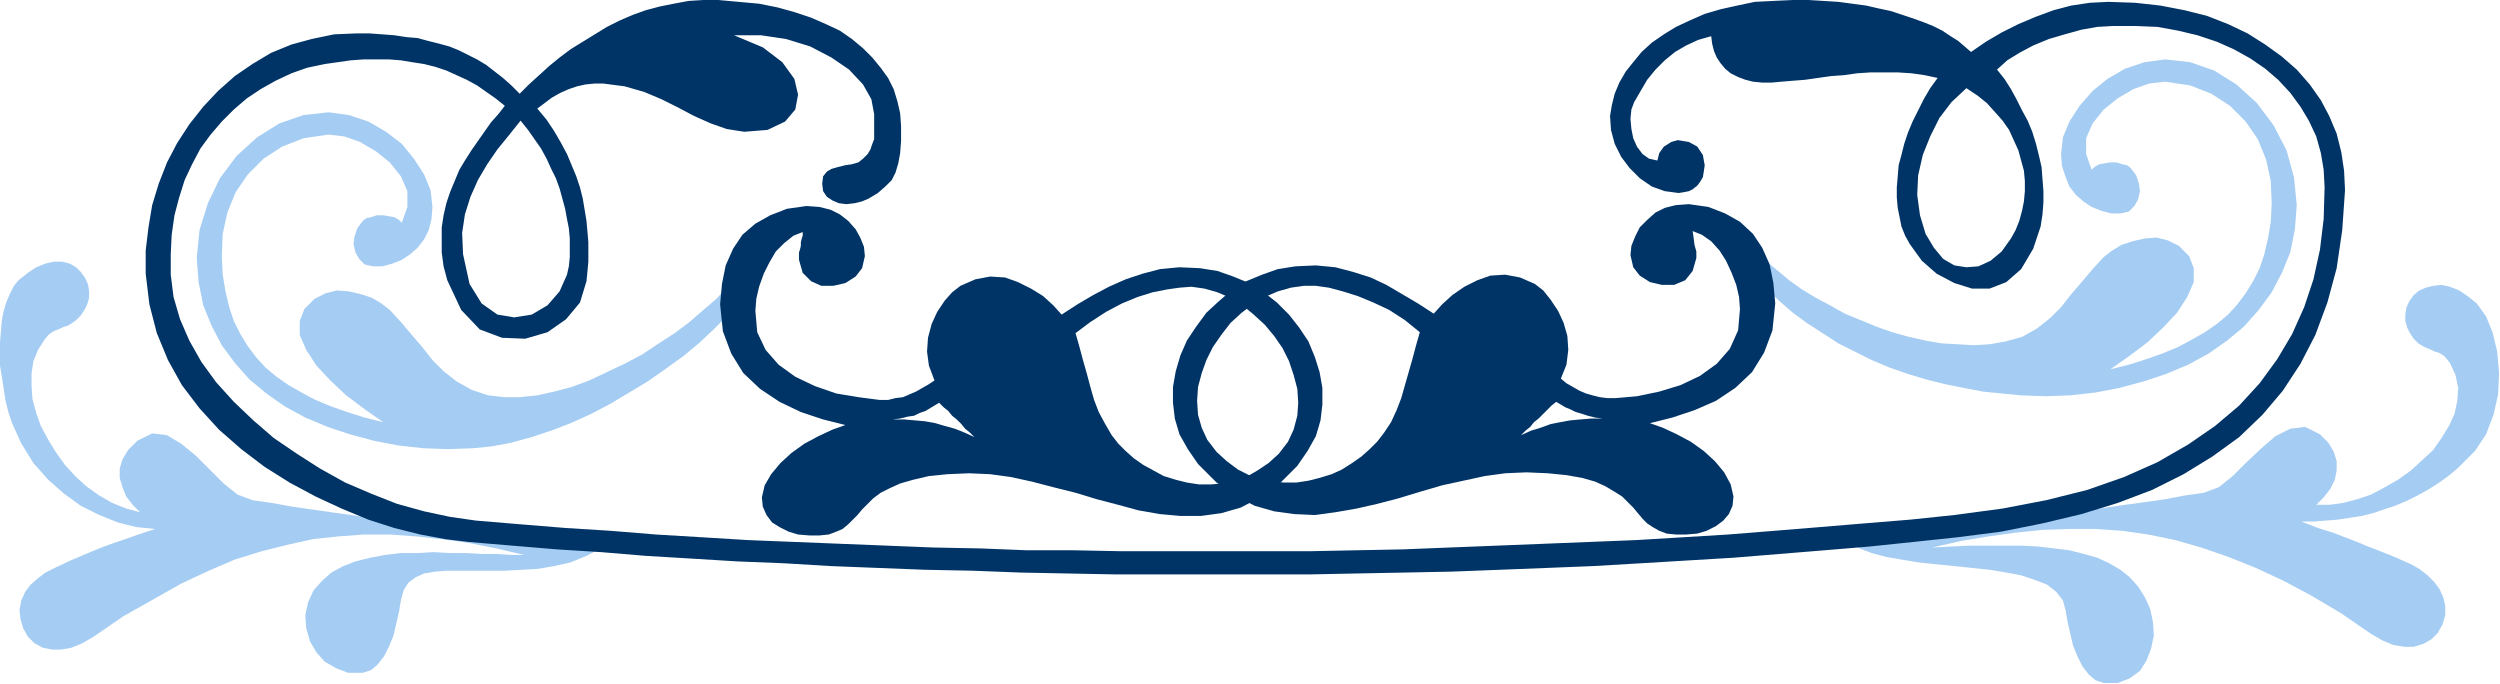 <?xml version="1.0" encoding="UTF-8" standalone="no"?>
<svg
   xmlns:dc="http://purl.org/dc/elements/1.1/"
   xmlns:cc="http://creativecommons.org/ns#"
   xmlns:rdf="http://www.w3.org/1999/02/22-rdf-syntax-ns#"
   xmlns:svg="http://www.w3.org/2000/svg"
   xmlns="http://www.w3.org/2000/svg"
   xmlns:sodipodi="http://sodipodi.sourceforge.net/DTD/sodipodi-0.dtd"
   xmlns:inkscape="http://www.inkscape.org/namespaces/inkscape"
   version="1.0"
   width="68.428mm"
   height="18.72mm"
   id="svg19"
   sodipodi:docname="BBL00379.WMF">
  <sodipodi:namedview
     pagecolor="#ffffff"
     bordercolor="#666666"
     borderopacity="1"
     objecttolerance="10"
     gridtolerance="10"
     guidetolerance="10"
     inkscape:pageopacity="0"
     inkscape:pageshadow="2"
     inkscape:window-width="640"
     inkscape:window-height="480"
     id="namedview21" />
  <defs
     id="defs3">
    <pattern
       id="WMFhbasepattern"
       patternUnits="userSpaceOnUse"
       width="6"
       height="6"
       x="0"
       y="0" />
  </defs>
  <path
     style="fill:#a5ccf2;fill-rule:evenodd;fill-opacity:1;stroke:none;"
     d="  M 181.632,28.512   L 182.784,29.856   L 184.032,31.104   L 185.472,32.352   L 186.912,33.408   L 188.544,34.464   L 190.176,35.52   L 191.904,36.384   L 193.632,37.248   L 195.456,38.016   L 197.376,38.688   L 199.296,39.264   L 201.216,39.744   L 203.136,40.128   L 205.152,40.512   L 207.072,40.704   L 208.992,40.896   L 211.584,40.992   L 214.176,40.896   L 216.768,40.608   L 219.264,40.128   L 221.76,39.456   L 224.064,38.688   L 226.368,37.728   L 228.48,36.576   L 230.4,35.232   L 232.128,33.792   L 233.664,32.064   L 235.008,30.24   L 236.064,28.224   L 236.928,26.112   L 237.408,23.712   L 237.6,21.216   L 237.312,18.336   L 236.544,15.552   L 235.2,12.96   L 233.472,10.656   L 231.36,8.736   L 229.056,7.296   L 226.56,6.432   L 223.968,6.144   L 221.856,6.432   L 219.84,7.104   L 218.016,8.16   L 216.48,9.408   L 215.136,10.944   L 214.08,12.576   L 213.408,14.208   L 213.216,15.936   L 213.312,17.184   L 213.696,18.336   L 214.08,19.296   L 214.752,20.16   L 215.52,20.832   L 216.384,21.408   L 217.344,21.792   L 218.4,22.08   L 219.36,22.08   L 220.224,21.888   L 220.8,21.312   L 221.184,20.64   L 221.376,19.776   L 221.28,19.008   L 220.992,18.144   L 220.416,17.376   L 220.032,17.088   L 219.552,16.992   L 218.976,16.8   L 218.304,16.8   L 217.728,16.896   L 217.152,16.992   L 216.672,17.28   L 216.384,17.568   L 215.808,15.936   L 215.808,14.304   L 216.48,12.768   L 217.632,11.328   L 219.072,10.176   L 220.704,9.216   L 222.336,8.64   L 223.968,8.448   L 226.56,8.832   L 228.768,9.696   L 230.688,10.944   L 232.32,12.576   L 233.568,14.4   L 234.432,16.512   L 234.912,18.72   L 235.008,21.024   L 234.912,22.944   L 234.624,24.672   L 234.24,26.304   L 233.76,27.744   L 233.088,29.088   L 232.32,30.336   L 231.456,31.488   L 230.496,32.544   L 229.344,33.504   L 228.096,34.368   L 226.752,35.136   L 225.312,35.904   L 223.68,36.576   L 222.048,37.152   L 220.224,37.728   L 218.304,38.208   L 220.224,36.864   L 222.144,35.424   L 223.776,33.888   L 225.216,32.352   L 226.272,30.72   L 226.944,29.184   L 226.944,27.744   L 226.464,26.496   L 225.408,25.44   L 224.256,24.864   L 223.104,24.576   L 221.856,24.672   L 220.608,24.96   L 219.456,25.344   L 218.496,25.92   L 217.632,26.592   L 216.48,27.84   L 215.424,29.088   L 214.272,30.432   L 213.216,31.776   L 212.064,32.928   L 210.72,33.984   L 209.184,34.848   L 207.456,35.328   L 205.824,35.616   L 204.192,35.712   L 202.56,35.616   L 200.832,35.52   L 199.2,35.232   L 197.472,34.848   L 195.744,34.368   L 194.112,33.792   L 192.48,33.12   L 190.848,32.448   L 189.312,31.584   L 187.872,30.816   L 186.432,29.952   L 185.088,28.992   L 183.936,28.032   L 182.784,27.072   L 182.016,26.784   L 181.536,27.072   L 181.344,27.744   L 181.632,28.512  z "
     id="path5" />
  <path
     style="fill:#a5ccf2;fill-rule:evenodd;fill-opacity:1;stroke:none;"
     d="  M 77.472,29.952   L 76.416,31.296   L 75.168,32.736   L 73.824,34.08   L 72.288,35.52   L 70.656,36.864   L 68.928,38.112   L 67.008,39.456   L 65.088,40.608   L 63.168,41.76   L 61.152,42.816   L 59.04,43.776   L 57.024,44.544   L 55.008,45.216   L 52.896,45.792   L 50.88,46.176   L 48.96,46.368   L 46.368,46.464   L 43.776,46.368   L 41.184,46.08   L 38.688,45.6   L 36.192,44.928   L 33.888,44.16   L 31.584,43.2   L 29.472,42.048   L 27.552,40.704   L 25.824,39.264   L 24.288,37.536   L 22.944,35.712   L 21.888,33.696   L 21.024,31.584   L 20.544,29.184   L 20.352,26.688   L 20.64,23.808   L 21.504,21.024   L 22.752,18.432   L 24.48,16.128   L 26.592,14.208   L 28.896,12.768   L 31.392,11.904   L 33.984,11.616   L 36.096,11.904   L 38.112,12.576   L 39.936,13.632   L 41.568,14.88   L 42.816,16.416   L 43.872,18.048   L 44.544,19.68   L 44.736,21.408   L 44.64,22.656   L 44.352,23.808   L 43.872,24.768   L 43.2,25.632   L 42.432,26.304   L 41.568,26.88   L 40.608,27.264   L 39.552,27.552   L 38.592,27.552   L 37.728,27.36   L 37.152,26.784   L 36.768,26.112   L 36.576,25.248   L 36.672,24.48   L 36.96,23.616   L 37.536,22.848   L 37.92,22.56   L 38.4,22.464   L 38.976,22.272   L 39.648,22.272   L 40.224,22.368   L 40.8,22.464   L 41.28,22.752   L 41.568,23.04   L 42.144,21.408   L 42.144,19.776   L 41.472,18.24   L 40.32,16.8   L 38.88,15.648   L 37.248,14.688   L 35.616,14.112   L 33.984,13.92   L 31.392,14.304   L 29.184,15.168   L 27.264,16.416   L 25.632,18.048   L 24.384,19.872   L 23.52,21.984   L 23.04,24.192   L 22.944,26.496   L 23.04,28.416   L 23.328,30.144   L 23.712,31.776   L 24.192,33.216   L 24.864,34.56   L 25.632,35.808   L 26.496,36.96   L 27.456,38.016   L 28.608,38.976   L 29.856,39.84   L 31.2,40.608   L 32.64,41.376   L 34.272,42.048   L 35.904,42.624   L 37.728,43.2   L 39.648,43.68   L 37.728,42.336   L 35.808,40.896   L 34.176,39.36   L 32.736,37.824   L 31.68,36.192   L 31.008,34.656   L 31.008,33.216   L 31.488,31.968   L 32.544,30.912   L 33.696,30.336   L 34.848,30.048   L 36.096,30.144   L 37.344,30.432   L 38.496,30.816   L 39.456,31.392   L 40.32,32.064   L 41.472,33.312   L 42.528,34.56   L 43.68,35.904   L 44.736,37.248   L 45.888,38.4   L 47.232,39.456   L 48.768,40.32   L 50.496,40.896   L 52.128,41.088   L 53.76,41.088   L 55.584,40.896   L 57.312,40.512   L 59.136,40.032   L 60.96,39.36   L 62.784,38.496   L 64.608,37.632   L 66.432,36.672   L 68.16,35.52   L 69.792,34.464   L 71.328,33.312   L 72.768,32.064   L 74.112,30.912   L 75.264,29.664   L 76.32,28.512   L 76.992,28.128   L 77.568,28.416   L 77.76,29.088   L 77.472,29.952  z "
     id="path7" />
  <path
     style="fill:#a5ccf2;fill-rule:evenodd;fill-opacity:1;stroke:none;"
     d="  M 56.832,55.68   L 57.792,55.68   L 59.04,55.68   L 60.192,55.68   L 61.344,55.68   L 62.304,55.68   L 62.784,55.872   L 62.88,56.16   L 62.304,56.64   L 60.672,57.504   L 59.04,58.176   L 57.312,58.56   L 55.68,58.848   L 53.952,58.944   L 52.224,59.04   L 50.688,59.04   L 49.056,59.04   L 47.616,59.04   L 46.272,59.04   L 45.024,59.136   L 43.872,59.328   L 43.008,59.712   L 42.24,60.288   L 41.76,61.056   L 41.472,62.112   L 41.28,63.264   L 40.992,64.512   L 40.704,65.76   L 40.224,66.912   L 39.744,67.872   L 39.072,68.736   L 38.4,69.312   L 37.536,69.6   L 36,69.6   L 34.752,69.12   L 33.6,68.448   L 32.736,67.488   L 32.064,66.336   L 31.68,64.992   L 31.584,63.648   L 31.872,62.304   L 32.448,61.056   L 33.312,60.096   L 34.272,59.232   L 35.52,58.56   L 36.768,58.08   L 38.304,57.696   L 39.84,57.408   L 41.472,57.216   L 43.2,57.216   L 44.832,57.12   L 46.56,57.216   L 48.288,57.216   L 49.92,57.312   L 51.456,57.312   L 52.896,57.408   L 54.24,57.408   L 51.36,56.736   L 48.48,56.16   L 45.696,55.776   L 43.008,55.488   L 40.32,55.296   L 37.632,55.296   L 35.04,55.488   L 32.352,55.776   L 29.76,56.352   L 27.072,57.024   L 24.288,57.888   L 21.6,59.04   L 18.72,60.384   L 15.84,62.016   L 12.768,63.744   L 9.696,65.856   L 8.544,66.528   L 7.392,67.008   L 6.336,67.2   L 5.376,67.2   L 4.416,67.008   L 3.552,66.528   L 2.88,65.856   L 2.4,64.992   L 2.112,64.032   L 2.016,63.072   L 2.208,62.112   L 2.592,61.248   L 3.168,60.48   L 3.936,59.808   L 4.704,59.232   L 5.664,58.752   L 7.296,57.984   L 8.64,57.408   L 9.792,56.928   L 10.752,56.544   L 11.808,56.16   L 12.96,55.776   L 14.304,55.296   L 16.032,54.72   L 14.112,54.528   L 12.192,54.048   L 10.272,53.28   L 8.352,52.32   L 6.624,51.072   L 4.992,49.632   L 3.456,47.904   L 2.208,45.888   L 1.728,44.832   L 1.248,43.776   L 0.864,42.624   L 0.576,41.472   L 0.384,40.224   L 0.192,38.976   L 0,37.824   L 0,36.576   L 0,35.424   L 0.096,34.272   L 0.192,33.12   L 0.384,32.16   L 0.672,31.2   L 1.056,30.336   L 1.44,29.568   L 1.92,28.992   L 2.88,28.224   L 3.744,27.648   L 4.704,27.264   L 5.568,27.072   L 6.432,27.072   L 7.2,27.264   L 7.872,27.648   L 8.352,28.128   L 8.832,28.8   L 9.12,29.472   L 9.216,30.144   L 9.216,30.816   L 9.024,31.488   L 8.736,32.064   L 8.352,32.64   L 7.872,33.12   L 7.488,33.408   L 7.008,33.696   L 6.624,33.792   L 6.24,33.984   L 5.76,34.176   L 5.376,34.368   L 4.992,34.656   L 4.608,35.136   L 3.936,36.192   L 3.456,37.344   L 3.264,38.592   L 3.264,39.936   L 3.36,41.28   L 3.744,42.72   L 4.224,44.064   L 4.992,45.504   L 5.76,46.752   L 6.72,48.096   L 7.776,49.248   L 8.928,50.304   L 10.272,51.264   L 11.616,52.032   L 13.056,52.608   L 14.496,52.992   L 13.728,52.224   L 13.056,51.36   L 12.672,50.4   L 12.384,49.44   L 12.384,48.48   L 12.672,47.52   L 13.248,46.56   L 14.208,45.6   L 15.744,44.832   L 17.28,45.024   L 18.72,45.888   L 20.256,47.136   L 21.696,48.576   L 23.136,50.016   L 24.576,51.168   L 26.112,51.744   L 28.128,52.032   L 30.24,52.416   L 32.256,52.704   L 34.272,52.992   L 36.288,53.28   L 38.304,53.568   L 40.32,53.76   L 42.336,54.048   L 44.256,54.24   L 46.176,54.528   L 48.096,54.72   L 49.92,54.912   L 51.744,55.104   L 53.472,55.296   L 55.2,55.488   L 56.832,55.68  z "
     id="path9" />
  <path
     style="fill:#a5ccf2;fill-rule:evenodd;fill-opacity:1;stroke:none;"
     d="  M 197.28,54.912   L 196.128,55.008   L 194.784,54.912   L 193.536,54.912   L 192.384,54.912   L 191.424,54.912   L 190.848,55.104   L 190.848,55.488   L 191.328,56.064   L 192.384,56.736   L 193.632,57.216   L 195.072,57.6   L 196.704,57.888   L 198.432,58.176   L 200.256,58.368   L 202.176,58.56   L 204,58.752   L 205.824,58.944   L 207.552,59.232   L 209.088,59.52   L 210.528,60   L 211.776,60.48   L 212.736,61.248   L 213.408,62.112   L 213.696,63.168   L 213.888,64.32   L 214.176,65.568   L 214.464,66.816   L 214.944,67.968   L 215.424,68.928   L 216.096,69.792   L 216.768,70.368   L 217.632,70.656   L 219.072,70.656   L 220.32,70.176   L 221.376,69.408   L 222.048,68.352   L 222.528,67.104   L 222.816,65.76   L 222.72,64.32   L 222.432,62.976   L 221.856,61.728   L 221.184,60.672   L 220.32,59.712   L 219.36,58.944   L 218.208,58.272   L 216.96,57.696   L 215.616,57.312   L 214.08,56.928   L 212.544,56.736   L 210.912,56.544   L 209.184,56.448   L 207.456,56.448   L 205.632,56.448   L 203.712,56.448   L 201.792,56.544   L 199.872,56.64   L 202.848,55.968   L 205.728,55.488   L 208.512,55.104   L 211.296,54.816   L 214.08,54.72   L 216.768,54.72   L 219.552,54.912   L 222.24,55.296   L 225.024,55.872   L 227.712,56.64   L 230.496,57.6   L 233.376,58.752   L 236.256,60.096   L 239.136,61.632   L 242.208,63.456   L 245.28,65.568   L 246.432,66.24   L 247.584,66.72   L 248.736,66.912   L 249.696,66.912   L 250.656,66.624   L 251.52,66.144   L 252.192,65.472   L 252.672,64.608   L 252.96,63.648   L 252.96,62.688   L 252.768,61.824   L 252.384,60.96   L 251.808,60.192   L 251.136,59.52   L 250.272,58.848   L 249.408,58.368   L 247.68,57.6   L 246.24,57.024   L 244.992,56.544   L 243.84,56.064   L 242.592,55.584   L 241.344,55.104   L 239.808,54.624   L 238.08,53.952   L 239.328,53.952   L 240.576,53.856   L 241.824,53.76   L 243.072,53.568   L 244.32,53.376   L 245.472,53.088   L 246.624,52.704   L 247.776,52.32   L 248.928,51.84   L 250.08,51.264   L 251.136,50.688   L 252.192,50.016   L 253.152,49.344   L 254.208,48.48   L 255.072,47.616   L 256.032,46.656   L 257.184,44.928   L 257.952,42.912   L 258.432,40.8   L 258.528,38.592   L 258.336,36.384   L 257.856,34.368   L 257.184,32.736   L 256.224,31.392   L 255.264,30.624   L 254.4,30.048   L 253.44,29.664   L 252.576,29.472   L 251.712,29.568   L 250.944,29.76   L 250.272,30.048   L 249.696,30.528   L 249.216,31.2   L 248.928,31.872   L 248.832,32.544   L 248.832,33.216   L 249.024,33.888   L 249.312,34.464   L 249.696,35.04   L 250.176,35.52   L 250.656,35.808   L 251.04,36   L 251.52,36.192   L 251.904,36.384   L 252.288,36.48   L 252.768,36.768   L 253.056,37.056   L 253.44,37.536   L 254.016,38.784   L 254.304,40.128   L 254.208,41.472   L 253.92,42.816   L 253.344,44.064   L 252.576,45.312   L 251.712,46.56   L 250.56,47.616   L 249.408,48.672   L 248.064,49.632   L 246.72,50.4   L 245.28,51.168   L 243.84,51.648   L 242.4,52.032   L 240.96,52.224   L 239.616,52.224   L 240.384,51.456   L 241.056,50.592   L 241.536,49.632   L 241.728,48.672   L 241.728,47.712   L 241.44,46.752   L 240.864,45.792   L 240,44.928   L 238.464,44.16   L 236.928,44.352   L 235.392,45.12   L 233.952,46.368   L 232.416,47.808   L 230.976,49.248   L 229.536,50.4   L 228,50.976   L 225.984,51.264   L 223.968,51.648   L 221.952,51.936   L 219.84,52.224   L 217.824,52.512   L 215.808,52.8   L 213.792,53.088   L 211.872,53.28   L 209.856,53.568   L 207.936,53.76   L 206.112,54.048   L 204.192,54.24   L 202.368,54.432   L 200.64,54.624   L 198.912,54.72   L 197.28,54.912  z "
     id="path11" />
  <path
     style="fill:#003366;fill-rule:evenodd;fill-opacity:1;stroke:none;"
     d="  M 53.856,12.48   L 54.624,13.44   L 55.296,14.4   L 55.968,15.36   L 56.544,16.416   L 57.024,17.472   L 57.504,18.432   L 57.888,19.488   L 58.176,20.544   L 58.464,21.6   L 58.656,22.656   L 58.848,23.616   L 58.944,24.672   L 58.944,25.632   L 58.944,26.592   L 58.848,27.552   L 58.656,28.416   L 57.888,30.144   L 56.64,31.584   L 55.008,32.544   L 53.184,32.832   L 51.456,32.544   L 49.824,31.392   L 48.576,29.376   L 47.904,26.304   L 47.808,24.096   L 48.096,22.176   L 48.672,20.352   L 49.44,18.624   L 50.4,16.992   L 51.456,15.456   L 52.704,13.92   L 53.856,12.48  z    M 202.176,53.28   L 207.168,52.608   L 211.68,51.744   L 215.904,50.688   L 219.744,49.344   L 223.2,47.808   L 226.368,45.984   L 229.152,44.064   L 231.648,41.952   L 233.76,39.648   L 235.584,37.152   L 237.12,34.56   L 238.368,31.776   L 239.328,28.896   L 240,25.824   L 240.384,22.656   L 240.48,19.392   L 240.384,17.568   L 240.096,15.84   L 239.616,14.112   L 238.848,12.48   L 237.984,11.04   L 236.928,9.6   L 235.68,8.256   L 234.336,7.104   L 232.8,6.048   L 231.072,5.088   L 229.344,4.32   L 227.328,3.648   L 225.312,3.168   L 223.2,2.784   L 220.896,2.688   L 218.592,2.688   L 216.96,2.784   L 215.328,3.072   L 213.6,3.552   L 211.968,4.032   L 210.336,4.704   L 208.896,5.472   L 207.648,6.24   L 206.592,7.2   L 207.36,8.16   L 208.032,9.216   L 208.608,10.272   L 209.184,11.424   L 209.76,12.48   L 210.24,13.632   L 210.624,14.88   L 210.912,16.032   L 211.2,17.28   L 211.296,18.528   L 211.392,19.776   L 211.392,20.928   L 211.296,22.176   L 211.104,23.424   L 210.72,24.576   L 210.336,25.728   L 209.088,27.84   L 207.552,29.184   L 205.824,29.856   L 204,29.856   L 202.176,29.28   L 200.352,28.32   L 198.816,26.976   L 197.568,25.248   L 197.088,24.384   L 196.704,23.424   L 196.512,22.464   L 196.32,21.504   L 196.224,20.448   L 196.224,19.392   L 196.32,18.24   L 196.416,17.088   L 196.704,16.032   L 196.992,14.88   L 197.376,13.728   L 197.856,12.576   L 198.432,11.424   L 199.008,10.272   L 199.68,9.12   L 200.448,8.064   L 199.104,7.776   L 197.76,7.584   L 196.32,7.488   L 194.976,7.488   L 193.536,7.488   L 192.096,7.584   L 190.752,7.776   L 189.408,7.872   L 188.064,8.064   L 186.72,8.256   L 185.472,8.352   L 184.32,8.448   L 183.264,8.544   L 182.304,8.544   L 181.344,8.448   L 180.576,8.256   L 179.808,7.968   L 179.04,7.584   L 178.464,7.104   L 177.984,6.528   L 177.6,5.952   L 177.312,5.28   L 177.12,4.512   L 177.024,3.744   L 175.68,4.128   L 174.432,4.704   L 173.28,5.376   L 172.224,6.24   L 171.264,7.2   L 170.4,8.256   L 169.728,9.408   L 169.056,10.56   L 168.768,11.328   L 168.672,12.288   L 168.768,13.344   L 168.96,14.304   L 169.344,15.168   L 169.92,15.936   L 170.592,16.416   L 171.456,16.608   L 171.648,15.84   L 172.128,15.168   L 172.896,14.688   L 173.568,14.496   L 174.72,14.688   L 175.584,15.168   L 176.16,16.032   L 176.352,17.088   L 176.256,17.76   L 176.16,18.336   L 175.872,18.816   L 175.584,19.2   L 175.104,19.584   L 174.72,19.776   L 174.24,19.872   L 173.664,19.968   L 172.224,19.776   L 170.88,19.296   L 169.632,18.432   L 168.576,17.376   L 167.712,16.224   L 167.04,14.88   L 166.656,13.44   L 166.56,12   L 166.752,10.848   L 167.04,9.696   L 167.52,8.544   L 168.192,7.392   L 168.96,6.432   L 169.824,5.376   L 170.88,4.416   L 172.128,3.552   L 173.376,2.784   L 174.816,2.112   L 176.352,1.44   L 177.984,0.96   L 179.712,0.576   L 181.536,0.192   L 183.456,0.096   L 185.472,0   L 187.104,0   L 188.64,0.096   L 190.176,0.192   L 191.616,0.384   L 193.056,0.576   L 194.304,0.864   L 195.648,1.152   L 196.8,1.536   L 197.952,1.92   L 199.008,2.304   L 199.968,2.688   L 200.928,3.168   L 201.792,3.744   L 202.56,4.224   L 203.232,4.8   L 203.904,5.376   L 205.44,4.32   L 207.072,3.36   L 208.8,2.496   L 210.624,1.728   L 212.448,1.056   L 214.272,0.576   L 216.192,0.288   L 218.112,0.192   L 220.896,0.288   L 223.488,0.576   L 225.984,1.056   L 228.288,1.632   L 230.496,2.496   L 232.512,3.456   L 234.336,4.608   L 236.064,5.856   L 237.6,7.2   L 238.944,8.736   L 240.096,10.368   L 240.96,12   L 241.728,13.824   L 242.208,15.744   L 242.496,17.664   L 242.592,19.68   L 242.304,23.808   L 241.728,27.744   L 240.768,31.296   L 239.52,34.656   L 237.984,37.632   L 236.16,40.416   L 234.048,42.912   L 231.648,45.216   L 228.864,47.232   L 225.888,49.056   L 222.624,50.688   L 219.072,52.032   L 215.328,53.184   L 211.296,54.144   L 206.976,55.008   L 202.464,55.584   L 197.952,56.064   L 193.344,56.544   L 188.736,56.928   L 184.032,57.312   L 179.328,57.696   L 174.528,57.984   L 169.728,58.272   L 164.832,58.56   L 160.032,58.752   L 155.136,58.944   L 150.144,59.136   L 145.248,59.232   L 140.256,59.328   L 135.36,59.424   L 130.368,59.424   L 125.376,59.424   L 120.384,59.424   L 115.488,59.424   L 110.496,59.328   L 105.6,59.232   L 100.608,59.04   L 95.712,58.944   L 90.816,58.752   L 85.92,58.56   L 81.12,58.272   L 76.32,58.08   L 71.616,57.792   L 66.816,57.504   L 62.208,57.12   L 57.6,56.832   L 52.992,56.448   L 48.48,56.064   L 46.08,55.776   L 43.488,55.296   L 40.8,54.624   L 38.112,53.76   L 35.328,52.608   L 32.64,51.36   L 29.952,49.92   L 27.36,48.288   L 24.96,46.464   L 22.656,44.448   L 20.64,42.24   L 18.816,39.84   L 17.376,37.248   L 16.224,34.464   L 15.456,31.488   L 15.072,28.32   L 15.072,25.92   L 15.36,23.52   L 15.744,21.216   L 16.416,19.008   L 17.28,16.8   L 18.336,14.784   L 19.584,12.864   L 21.024,11.04   L 22.56,9.408   L 24.288,7.872   L 26.112,6.624   L 28.032,5.472   L 30.144,4.608   L 32.256,4.032   L 34.56,3.552   L 36.864,3.456   L 38.208,3.456   L 39.552,3.552   L 40.8,3.648   L 42.048,3.84   L 43.2,3.936   L 44.256,4.224   L 45.408,4.512   L 46.464,4.8   L 47.424,5.184   L 48.384,5.664   L 49.344,6.144   L 50.304,6.72   L 51.168,7.392   L 52.032,8.064   L 52.896,8.832   L 53.76,9.696   L 54.72,8.736   L 55.776,7.776   L 56.832,6.816   L 57.888,5.952   L 59.04,5.088   L 60.288,4.32   L 61.536,3.552   L 62.784,2.784   L 64.128,2.112   L 65.472,1.536   L 66.816,1.056   L 68.256,0.672   L 69.696,0.384   L 71.232,0.096   L 72.768,0   L 74.304,0   L 76.416,0.192   L 78.528,0.384   L 80.448,0.768   L 82.176,1.248   L 83.904,1.824   L 85.44,2.496   L 86.88,3.168   L 88.128,4.032   L 89.28,4.992   L 90.24,5.952   L 91.104,7.008   L 91.872,8.064   L 92.448,9.216   L 92.832,10.464   L 93.12,11.712   L 93.216,13.056   L 93.216,14.592   L 93.12,15.84   L 92.928,16.896   L 92.64,17.856   L 92.256,18.624   L 91.584,19.296   L 90.816,19.968   L 89.856,20.544   L 89.184,20.832   L 88.416,21.024   L 87.552,21.12   L 86.784,21.024   L 86.112,20.736   L 85.536,20.352   L 85.152,19.776   L 85.056,19.008   L 85.152,18.24   L 85.536,17.76   L 86.016,17.472   L 86.688,17.28   L 87.456,17.088   L 88.128,16.992   L 88.8,16.8   L 89.28,16.416   L 89.76,15.936   L 90.048,15.456   L 90.24,14.88   L 90.432,14.4   L 90.432,13.824   L 90.432,13.152   L 90.432,12.576   L 90.432,11.808   L 90.144,10.272   L 89.28,8.736   L 87.84,7.2   L 86.016,5.952   L 83.808,4.8   L 81.312,4.032   L 78.72,3.648   L 75.936,3.648   L 78.912,4.896   L 80.928,6.432   L 82.176,8.16   L 82.56,9.792   L 82.272,11.328   L 81.216,12.576   L 79.392,13.44   L 76.992,13.632   L 75.168,13.344   L 73.536,12.768   L 71.808,12   L 70.176,11.136   L 68.448,10.272   L 66.624,9.504   L 64.608,8.928   L 62.4,8.64   L 61.536,8.64   L 60.576,8.736   L 59.712,8.928   L 58.848,9.216   L 57.984,9.6   L 57.12,10.08   L 56.352,10.656   L 55.584,11.232   L 56.544,12.384   L 57.312,13.536   L 57.984,14.688   L 58.656,15.936   L 59.136,17.088   L 59.616,18.24   L 60,19.392   L 60.288,20.544   L 60.48,21.696   L 60.672,22.848   L 60.768,23.904   L 60.864,25.056   L 60.864,26.112   L 60.864,27.072   L 60.768,28.128   L 60.672,29.088   L 60,31.296   L 58.56,33.024   L 56.64,34.368   L 54.336,35.04   L 51.936,34.944   L 49.632,34.08   L 47.712,32.064   L 46.272,28.992   L 45.888,27.552   L 45.696,26.112   L 45.696,24.768   L 45.696,23.52   L 45.888,22.272   L 46.176,21.024   L 46.56,19.872   L 47.04,18.72   L 47.52,17.568   L 48.096,16.608   L 48.768,15.552   L 49.44,14.592   L 50.112,13.632   L 50.784,12.672   L 51.552,11.808   L 52.224,10.944   L 51.264,10.176   L 50.304,9.504   L 49.344,8.832   L 48.288,8.256   L 47.232,7.776   L 46.176,7.296   L 45.024,6.912   L 43.872,6.624   L 42.624,6.432   L 41.472,6.24   L 40.224,6.144   L 38.976,6.144   L 37.632,6.144   L 36.288,6.24   L 34.944,6.432   L 33.6,6.624   L 31.776,7.008   L 30.144,7.584   L 28.512,8.352   L 26.976,9.216   L 25.536,10.176   L 24.192,11.328   L 22.944,12.576   L 21.792,13.92   L 20.736,15.36   L 19.872,16.992   L 19.104,18.624   L 18.528,20.448   L 18.048,22.272   L 17.76,24.288   L 17.664,26.304   L 17.664,28.416   L 17.952,30.72   L 18.624,33.024   L 19.584,35.232   L 20.832,37.44   L 22.368,39.552   L 24.192,41.568   L 26.208,43.488   L 28.32,45.312   L 30.72,46.944   L 33.12,48.48   L 35.712,49.92   L 38.4,51.072   L 41.088,52.128   L 43.872,52.896   L 46.56,53.472   L 49.248,53.856   L 53.856,54.24   L 58.56,54.624   L 63.168,54.912   L 67.872,55.296   L 72.672,55.584   L 77.376,55.872   L 82.176,56.064   L 86.976,56.256   L 91.776,56.448   L 96.576,56.64   L 101.472,56.736   L 106.272,56.928   L 111.168,56.928   L 115.968,57.024   L 120.864,57.024   L 125.76,57.024   L 130.56,57.024   L 135.456,57.024   L 140.256,56.928   L 145.152,56.832   L 149.952,56.64   L 154.848,56.448   L 159.648,56.256   L 164.448,56.064   L 169.248,55.872   L 174.048,55.584   L 178.752,55.296   L 183.552,54.912   L 188.256,54.528   L 192.864,54.144   L 197.568,53.76   L 202.176,53.28  z    M 203.424,9.12   L 201.888,10.56   L 200.64,12.192   L 199.68,14.112   L 198.912,16.032   L 198.432,18.144   L 198.336,20.16   L 198.624,22.272   L 199.2,24.192   L 200.064,25.632   L 201.024,26.784   L 202.176,27.456   L 203.424,27.648   L 204.672,27.552   L 205.92,26.976   L 207.072,26.016   L 208.032,24.672   L 208.512,23.808   L 208.896,22.848   L 209.184,21.792   L 209.376,20.832   L 209.472,19.776   L 209.472,18.72   L 209.376,17.664   L 209.088,16.608   L 208.8,15.552   L 208.32,14.496   L 207.84,13.44   L 207.168,12.48   L 206.4,11.616   L 205.536,10.656   L 204.576,9.888   L 203.424,9.12  z   "
     id="path13" />
  <path
     style="fill:#003366;fill-rule:evenodd;fill-opacity:1;stroke:none;"
     d="  M 87.456,43.968   L 85.152,43.392   L 82.848,42.624   L 80.64,41.568   L 78.624,40.224   L 76.896,38.592   L 75.648,36.576   L 74.784,34.272   L 74.496,31.488   L 74.688,29.376   L 75.072,27.456   L 75.84,25.728   L 76.8,24.288   L 78.144,23.136   L 79.68,22.272   L 81.408,21.6   L 83.424,21.312   L 84.768,21.408   L 85.92,21.696   L 86.88,22.176   L 87.744,22.848   L 88.512,23.712   L 88.992,24.576   L 89.376,25.536   L 89.472,26.496   L 89.184,27.744   L 88.512,28.608   L 87.456,29.28   L 86.208,29.568   L 84.96,29.568   L 83.904,29.088   L 83.04,28.224   L 82.656,26.88   L 82.656,26.496   L 82.656,26.112   L 82.752,25.824   L 82.848,25.44   L 82.848,25.056   L 82.944,24.672   L 83.04,24.384   L 83.04,24   L 82.08,24.384   L 81.12,25.152   L 80.256,26.016   L 79.584,27.168   L 79.008,28.32   L 78.528,29.664   L 78.24,30.912   L 78.144,32.16   L 78.336,34.368   L 79.2,36.192   L 80.544,37.728   L 82.272,38.976   L 84.288,39.936   L 86.496,40.704   L 88.8,41.088   L 91.008,41.376   L 91.872,41.376   L 92.64,41.184   L 93.408,41.088   L 94.08,40.8   L 94.752,40.512   L 95.424,40.128   L 96.096,39.744   L 96.672,39.36   L 96.096,37.824   L 95.904,36.384   L 96,34.944   L 96.384,33.504   L 96.96,32.256   L 97.728,31.104   L 98.496,30.24   L 99.36,29.568   L 100.896,28.896   L 102.432,28.608   L 103.968,28.704   L 105.312,29.184   L 106.656,29.856   L 107.904,30.624   L 108.96,31.584   L 109.824,32.544   L 111.456,31.488   L 113.088,30.528   L 114.72,29.664   L 116.448,28.896   L 118.176,28.32   L 120,27.84   L 122.016,27.648   L 124.128,27.744   L 125.952,28.032   L 127.584,28.608   L 129.216,29.28   L 130.752,30.24   L 132.096,31.296   L 133.344,32.544   L 134.4,33.888   L 135.36,35.328   L 136.032,36.96   L 136.512,38.496   L 136.8,40.128   L 136.8,41.856   L 136.608,43.488   L 136.128,45.12   L 135.264,46.656   L 134.208,48.192   L 132.288,50.112   L 130.368,51.456   L 128.352,52.512   L 126.336,53.088   L 124.224,53.376   L 122.112,53.376   L 120,53.184   L 117.792,52.8   L 115.68,52.224   L 113.472,51.648   L 111.264,50.976   L 108.96,50.4   L 106.752,49.824   L 104.544,49.344   L 102.432,49.056   L 100.224,48.96   L 98.016,49.056   L 96.096,49.248   L 94.464,49.632   L 93.12,50.016   L 92.064,50.496   L 91.104,50.976   L 90.336,51.552   L 89.76,52.128   L 89.184,52.704   L 88.704,53.28   L 88.224,53.76   L 87.744,54.24   L 87.168,54.72   L 86.496,55.008   L 85.728,55.296   L 84.768,55.392   L 83.712,55.392   L 82.56,55.296   L 81.6,55.008   L 80.64,54.528   L 79.872,54.048   L 79.296,53.28   L 78.912,52.416   L 78.816,51.456   L 79.104,50.208   L 79.776,49.056   L 80.736,47.904   L 81.888,46.848   L 83.232,45.888   L 84.672,45.12   L 86.112,44.448   L 87.456,43.968  z    M 92.352,43.392   L 93.504,43.392   L 94.656,43.488   L 95.712,43.584   L 96.768,43.776   L 97.728,44.064   L 98.784,44.352   L 99.744,44.736   L 100.8,45.216   L 100.32,44.736   L 99.84,44.352   L 99.456,43.872   L 98.976,43.392   L 98.496,43.008   L 98.112,42.528   L 97.632,42.144   L 97.152,41.664   L 96.672,41.952   L 96.192,42.24   L 95.712,42.528   L 95.136,42.72   L 94.56,43.008   L 93.888,43.104   L 93.12,43.296   L 92.352,43.392  z    M 111.264,34.464   L 112.8,33.312   L 114.432,32.256   L 116.064,31.392   L 117.696,30.72   L 119.232,30.24   L 120.672,29.952   L 122.016,29.76   L 123.264,29.664   L 124.608,29.856   L 125.952,30.24   L 127.296,30.816   L 128.544,31.584   L 129.696,32.544   L 130.848,33.6   L 131.808,34.752   L 132.672,36   L 133.344,37.344   L 133.824,38.784   L 134.208,40.224   L 134.304,41.664   L 134.208,43.008   L 133.824,44.448   L 133.248,45.696   L 132.288,46.944   L 131.232,47.904   L 130.08,48.672   L 128.928,49.344   L 127.68,49.728   L 126.528,50.016   L 125.28,50.112   L 124.032,50.112   L 122.784,49.92   L 121.632,49.632   L 120.384,49.248   L 119.328,48.672   L 118.272,48.096   L 117.312,47.424   L 116.448,46.656   L 115.68,45.888   L 115.008,45.024   L 114.336,43.872   L 113.664,42.624   L 113.184,41.376   L 112.8,40.032   L 112.416,38.592   L 112.032,37.248   L 111.648,35.808   L 111.264,34.464  z   "
     id="path15" />
  <path
     style="fill:#003366;fill-rule:evenodd;fill-opacity:1;stroke:none;"
     d="  M 170.688,43.776   L 172.992,43.2   L 175.296,42.432   L 177.504,41.472   L 179.52,40.128   L 181.248,38.496   L 182.496,36.48   L 183.36,34.176   L 183.648,31.392   L 183.456,29.28   L 183.072,27.36   L 182.304,25.632   L 181.344,24.192   L 180,22.944   L 178.464,22.08   L 176.736,21.408   L 174.72,21.12   L 173.376,21.216   L 172.224,21.504   L 171.264,21.984   L 170.4,22.752   L 169.632,23.52   L 169.152,24.48   L 168.768,25.44   L 168.672,26.4   L 168.96,27.648   L 169.632,28.512   L 170.688,29.184   L 171.936,29.472   L 173.184,29.472   L 174.336,28.992   L 175.104,28.032   L 175.488,26.688   L 175.488,26.016   L 175.296,25.344   L 175.2,24.576   L 175.104,23.904   L 176.064,24.288   L 177.024,24.96   L 177.888,25.92   L 178.56,26.976   L 179.136,28.224   L 179.616,29.472   L 179.904,30.72   L 180,31.968   L 179.808,34.176   L 178.944,36.096   L 177.6,37.632   L 175.872,38.88   L 173.856,39.84   L 171.648,40.512   L 169.344,40.992   L 167.136,41.184   L 166.272,41.184   L 165.504,41.088   L 164.736,40.896   L 164.064,40.704   L 163.392,40.416   L 162.72,40.032   L 162.048,39.648   L 161.472,39.168   L 162.048,37.728   L 162.24,36.192   L 162.144,34.752   L 161.76,33.408   L 161.184,32.16   L 160.416,31.008   L 159.648,30.048   L 158.784,29.376   L 157.248,28.704   L 155.712,28.416   L 154.176,28.512   L 152.832,28.992   L 151.488,29.664   L 150.24,30.528   L 149.184,31.488   L 148.32,32.448   L 146.688,31.392   L 145.056,30.432   L 143.424,29.472   L 141.792,28.704   L 139.968,28.128   L 138.144,27.648   L 136.128,27.456   L 134.016,27.552   L 132.192,27.84   L 130.56,28.416   L 128.928,29.088   L 127.392,30.048   L 126.048,31.2   L 124.8,32.352   L 123.744,33.792   L 122.784,35.232   L 122.112,36.768   L 121.632,38.4   L 121.344,40.032   L 121.344,41.664   L 121.536,43.296   L 122.016,44.928   L 122.88,46.464   L 123.936,48   L 125.856,49.92   L 127.776,51.264   L 129.792,52.32   L 131.808,52.896   L 133.92,53.184   L 136.032,53.28   L 138.144,52.992   L 140.352,52.608   L 142.464,52.128   L 144.672,51.552   L 146.88,50.88   L 149.184,50.208   L 151.392,49.728   L 153.6,49.248   L 155.712,48.96   L 157.92,48.864   L 160.128,48.96   L 162.048,49.152   L 163.68,49.44   L 165.024,49.824   L 166.08,50.304   L 167.04,50.88   L 167.808,51.36   L 168.384,51.936   L 168.96,52.512   L 169.44,53.088   L 169.92,53.664   L 170.4,54.144   L 170.976,54.528   L 171.648,54.912   L 172.416,55.2   L 173.376,55.296   L 174.432,55.296   L 175.584,55.2   L 176.544,54.912   L 177.504,54.432   L 178.272,53.856   L 178.848,53.184   L 179.232,52.32   L 179.328,51.36   L 179.04,50.112   L 178.368,48.864   L 177.408,47.712   L 176.256,46.656   L 174.912,45.696   L 173.472,44.928   L 172.032,44.256   L 170.688,43.776  z    M 165.792,43.296   L 164.64,43.296   L 163.488,43.392   L 162.432,43.488   L 161.376,43.68   L 160.416,43.872   L 159.36,44.256   L 158.4,44.544   L 157.344,45.024   L 157.824,44.544   L 158.304,44.16   L 158.688,43.68   L 159.168,43.296   L 159.648,42.816   L 160.032,42.432   L 160.512,41.952   L 160.992,41.568   L 161.472,41.856   L 161.952,42.144   L 162.432,42.336   L 163.008,42.624   L 163.68,42.816   L 164.256,43.008   L 165.024,43.2   L 165.792,43.296  z    M 146.88,34.368   L 145.344,33.12   L 143.712,32.064   L 142.08,31.296   L 140.448,30.624   L 138.912,30.144   L 137.472,29.76   L 136.128,29.568   L 134.88,29.568   L 133.536,29.76   L 132.192,30.144   L 130.848,30.72   L 129.6,31.488   L 128.448,32.352   L 127.296,33.408   L 126.336,34.656   L 125.472,35.904   L 124.8,37.248   L 124.32,38.592   L 123.936,40.032   L 123.84,41.472   L 123.936,42.912   L 124.32,44.256   L 124.896,45.504   L 125.856,46.752   L 126.912,47.712   L 128.064,48.576   L 129.216,49.152   L 130.464,49.536   L 131.616,49.824   L 132.864,49.92   L 134.112,49.92   L 135.36,49.728   L 136.512,49.44   L 137.76,49.056   L 138.816,48.576   L 139.872,47.904   L 140.832,47.232   L 141.696,46.464   L 142.464,45.696   L 143.136,44.832   L 143.904,43.68   L 144.48,42.432   L 144.96,41.184   L 145.344,39.84   L 145.728,38.496   L 146.112,37.152   L 146.496,35.712   L 146.88,34.368  z   "
     id="path17" />
</svg>
